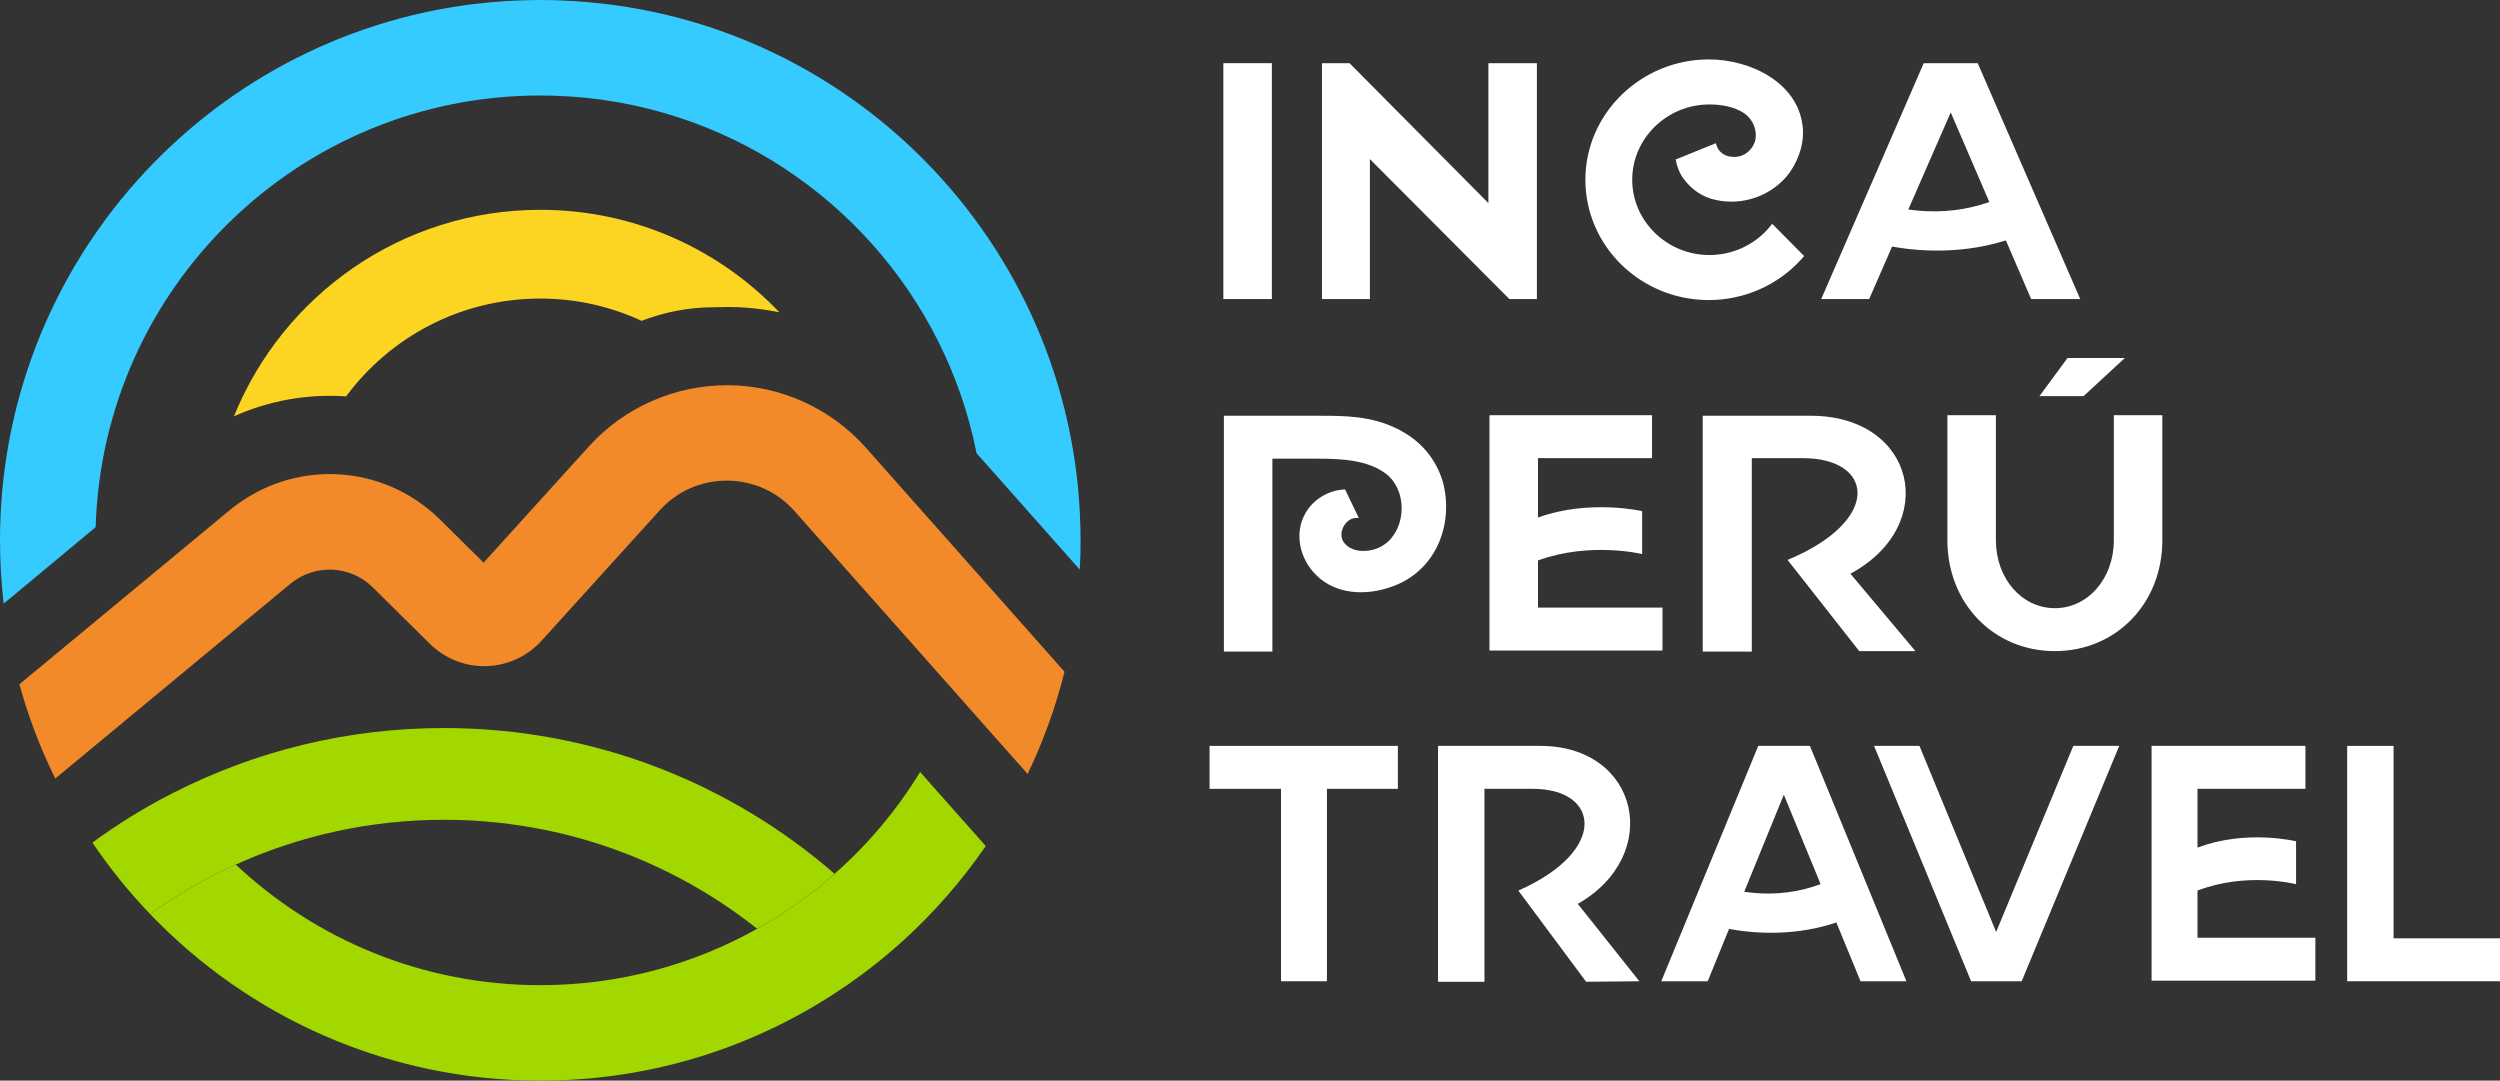 <svg viewBox="0 0 713.94 308.6" xmlns="http://www.w3.org/2000/svg" id="Layer_2">
  <rect x="0" y="0" width="713.94" height="308.6" fill="#333333" stroke="none"/>
  <defs>
    <style>
      .cls-1 {
        fill: #fff;
      }

      .cls-2 {
        fill: #f28a2a;
      }

      .cls-3 {
        fill: #fcd522;
      }

      .cls-4 {
        fill: #35cbff;
      }

      .cls-5 {
        fill: #a2d800;
      }
    </style>
  </defs>
  <g id="Layer_1-2">
    <g id="Inca_Peru_Travel_Color">
      <g>
        <g>
          <g>
            <polygon points="474.42 280.22 502.12 213.01 502.12 213.01 502.12 213.01 516.87 213.01 516.87 213.01 516.87 213.01 544.43 280.22 531.32 280.22 509.42 226.94 487.68 280.22 474.42 280.22" class="cls-1"></polygon>
            <path d="M526.55,249.34c-5.96,3.48-18.62,8.93-35.75,3.63v11.66c8.64,2.12,22.49,3.18,35.75-1.97v-13.32Z" class="cls-1"></path>
          </g>
          <polygon points="535.19 213.01 562.9 280.22 562.9 280.22 562.9 280.22 577.35 280.22 577.35 280.22 577.35 280.22 605.2 213.01 592.09 213.01 570.05 266.14 548.15 213.01 535.19 213.01" class="cls-1"></polygon>
          <polygon points="683.55 267.96 683.55 213.01 670.3 213.01 670.3 280.22 713.94 280.22 713.94 267.96 683.55 267.96" class="cls-1"></polygon>
          <polygon points="345.42 213.01 345.42 225.27 365.83 225.27 365.83 280.22 378.94 280.22 378.94 225.27 399.2 225.27 399.2 213.01 345.42 213.01" class="cls-1"></polygon>
          <path d="M627.55,225.12v16.95c13.85-5.3,28.15-1.82,28.15-1.82v12.26s-14-3.63-28.15,1.82v13.47h33.66v12.26h-46.77v-67.06h43.94v12.26h-30.83v-.15Z" class="cls-1"></path>
          <path d="M468.16,280.22l-17.58-22.1c24.43-13.93,17.58-45.11-10.72-45.11h-29.2v67.36h13.26v-55.1h13.85c19.07,0,21.6,17.71-4.17,29.06l19.36,26.04,15.19-.15h0Z" class="cls-1"></path>
        </g>
        <g>
          <rect height="67.36" width="13.85" y="18.04" x="349.36" class="cls-1"></rect>
          <polygon points="385.39 18.04 425.05 58 425.05 18.04 438.9 18.04 438.9 85.4 431.03 85.4 391.21 45.44 391.21 85.4 377.52 85.4 377.52 18.04 385.39 18.04" class="cls-1"></polygon>
          <path d="M506.09,63.9l-1.1,1.36c-4.25,4.84-10.39,7.57-16.84,7.57-12.12,0-22.03-9.69-22.03-21.5s9.91-21.5,22.03-21.5c2.99,0,7.08.45,10.23,2.72,2.2,1.67,3.3,4.39,2.99,6.96-.47,3.03-3.15,5.3-5.98,5.3h-.16c-2.68,0-4.56-1.36-5.19-3.78v-.15l-11.17,4.54h-.31v.15c.16,1.36.94,3.78,2.2,5.45,2.36,3.18,5.51,5.3,9.13,6.06,8.03,1.82,16.52-1.36,21.24-7.87,2.83-4.09,4.25-8.93,3.62-13.47-1.57-12.26-14.95-18.77-26.75-18.77-19.36,0-35.25,15.44-35.25,34.36s15.74,34.36,35.25,34.36c10.07,0,19.67-4.24,26.28-11.5l.94-1.06-9.13-9.23Z" class="cls-1"></path>
          <g>
            <polygon points="520.1 85.4 549.37 18.04 549.37 18.04 549.37 18.04 564.79 18.04 564.79 18.04 564.79 18.04 594.06 85.4 580.05 85.4 557.08 32.11 533.79 85.4 520.1 85.4" class="cls-1"></polygon>
            <path d="M575.17,54.52c-6.29,3.48-19.67,8.93-37.77,3.63v11.66c9.13,2.12,23.76,3.18,37.77-1.97v-13.32Z" class="cls-1"></path>
          </g>
          <line y2="85.4" x2="520.1" y1="18.04" x1="549.37" class="cls-1"></line>
        </g>
        <g>
          <path d="M439.21,130.84v16.95c14.63-5.3,29.74-1.82,29.74-1.82v12.26s-14.79-3.63-29.74,1.82v13.47h35.56v12.26h-49.41v-67.21h46.42v12.26h-32.57Z" class="cls-1"></path>
          <path d="M412.3,138.56c-.79-3.18-2.2-6.06-4.09-8.63h0c-4.72-6.36-12.59-9.84-20.61-10.75-3.62-.45-7.4-.45-11.02-.45h-27.07v67.36h13.85v-55.1h13.06c6.45,0,14.16.3,19.51,4.39,7.87,6.36,4.72,22.1-6.77,21.95-2.2,0-4.56-.91-5.67-2.88-1.1-2.27.16-5.15,2.36-6.21.16-.15.31-.15.47-.15.47-.15,1.1-.3,1.73-.15l-3.93-8.17c-4.72.15-9.13,2.88-11.33,6.81-3.3,5.75-1.57,13.02,2.99,17.56,5.67,5.75,14.48,6.06,21.87,3.33,12.27-4.39,17.31-17.26,14.63-28.91Z" class="cls-1"></path>
          <path d="M547,185.94l-18.57-22.1c25.81-13.93,18.57-45.11-11.33-45.11h-30.84v67.36h14.01v-55.25h14.63c20.14,0,22.82,17.71-4.41,29.06l20.46,26.04h16.05Z" class="cls-1"></path>
          <path d="M595,113.13h-12.59l8.03-10.9h16.37l-11.8,10.9Z" class="cls-1"></path>
          <path d="M603.66,118.58v35.72c0,10.9-7.4,19.38-16.84,19.38s-16.84-8.48-16.84-19.38v-35.72h-13.85v35.72c0,18.01,13.22,31.64,30.69,31.64s30.69-13.62,30.69-31.64v-35.72h-13.85Z" class="cls-1"></path>
        </g>
      </g>
      <g>
        <g>
          <path d="M308.59,154.3c0,2.8-.07,5.58-.24,8.36l-29.47-33.24c-8.96-45.17-41.88-81.73-84.97-95.84-11.36-3.74-23.43-5.91-35.97-6.25h-.01c-1.19-.04-2.42-.06-3.63-.06-68.91,0-124.99,54.86-126.98,123.27L1.05,172.38c-.69-5.92-1.05-11.97-1.05-18.08C0,75.68,58.78,10.82,134.79,1.22h.01c6.4-.81,12.89-1.22,19.5-1.22,3.4,0,6.79.12,10.15.35,80.47,5.2,144.13,72.13,144.13,153.95Z" class="cls-4"></path>
          <g>
            <path d="M238.35,249.52c-6.76,6-14.18,11.27-22.12,15.71-24.58-19.48-55.66-31.12-89.46-31.12-21.19,0-41.32,4.58-59.44,12.79-8.64,3.92-16.81,8.66-24.45,14.15-6.06-6.32-11.57-13.14-16.49-20.42,7.32-5.38,15.1-10.17,23.25-14.29,23.17-11.79,49.37-18.43,77.13-18.43,42.68,0,81.7,15.69,111.58,41.63Z" class="cls-5"></path>
            <path d="M281.5,241.61c-6.91,10.06-14.99,19.26-24.02,27.41-6.5,5.85-13.5,11.16-20.92,15.83-23.8,15.05-52.02,23.75-82.26,23.75-43.8,0-83.33-18.24-111.42-47.55,7.63-5.48,15.81-10.23,24.45-14.15,22.72,21.35,53.31,34.44,86.97,34.44,22.49,0,43.62-5.85,61.94-16.11,7.94-4.44,15.35-9.71,22.12-15.71,9.52-8.38,17.76-18.17,24.4-29.06l18.74,21.15Z" class="cls-5"></path>
          </g>
          <path d="M98.84,113.19c12.58-16.94,32.72-27.93,55.45-27.93,10.34,0,20.13,2.29,28.94,6.36,6.61-2.53,13.54-3.87,20.6-3.88h.1c.18,0,.36,0,.54,0,1.07-.05,2.14-.07,3.22-.07.07,0,.15,0,.22,0h.04c4.95.02,9.85.54,14.63,1.52-17.19-18.02-41.42-29.27-68.29-29.27-39.59,0-73.47,24.39-87.48,58.96,10.18-4.56,21.19-6.44,32.03-5.68Z" class="cls-3"></path>
        </g>
        <path d="M304,191.81c-2.53,10.18-6.09,19.95-10.54,29.22l-66.55-75.06c-4.94-5.58-11.76-8.66-19.22-8.71h-.15c-7.38,0-14.19,3.01-19.16,8.5l-33.72,37.21c-4.02,4.45-9.77,7.1-15.77,7.26-6.03.18-11.88-2.17-16.14-6.38l-16.24-16.06c-6.45-6.4-16.61-6.85-23.61-1.06L15.78,222.33c-4.23-8.56-7.66-17.57-10.24-26.92l60-49.67c17.85-14.77,43.71-13.62,60.17,2.68l12.39,12.26,30.09-33.21c10.12-11.18,24.58-17.51,39.65-17.46,15.09.07,29.47,6.6,39.48,17.89l56.67,63.92Z" class="cls-2"></path>
      </g>
    </g>
  </g>
</svg>